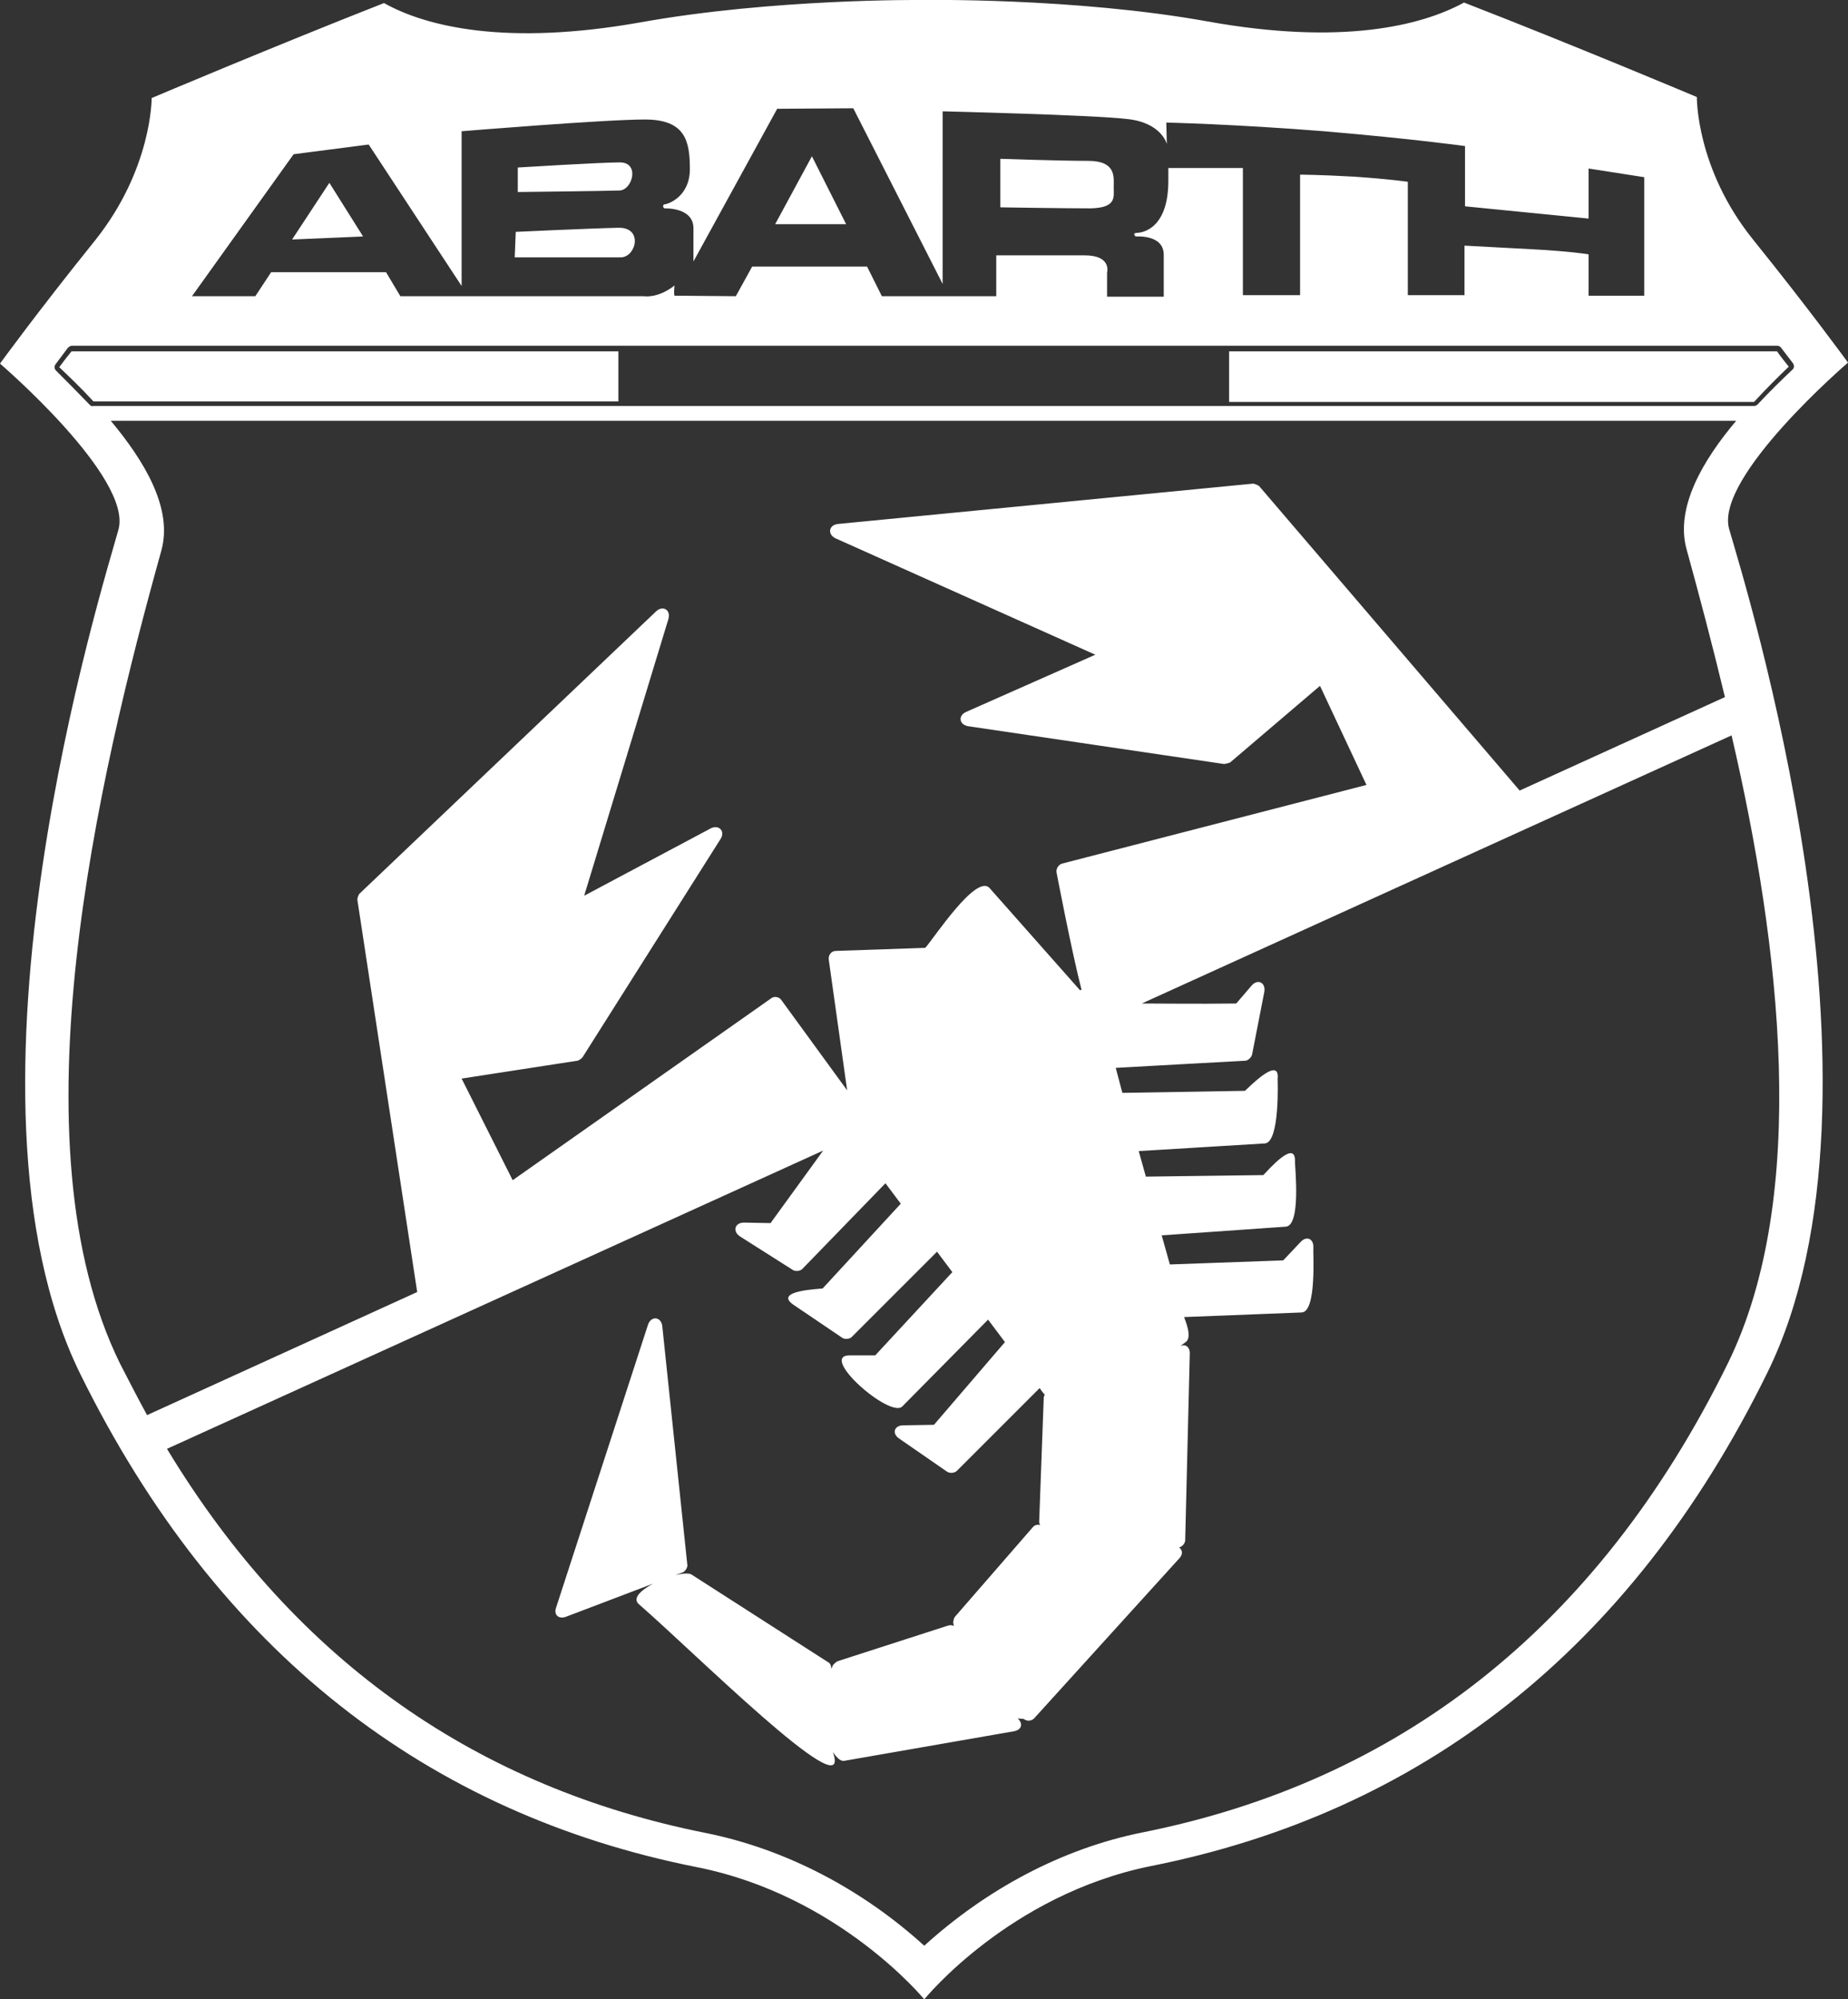 <?xml version="1.0" encoding="utf-8"?>
<!-- Generator: Adobe Illustrator 28.3.0, SVG Export Plug-In . SVG Version: 6.00 Build 0)  -->
<svg version="1.1" xmlns="http://www.w3.org/2000/svg" xmlns:xlink="http://www.w3.org/1999/xlink" x="0px" y="0px"
	 viewBox="0 0 361.9 391.5" style="enable-background:new 0 0 361.9 391.5;" xml:space="preserve">
<rect x="0" y="0" width="361.9" height="391.5" fill="#333333" stroke="none"/>
<style type="text/css">
	.st0{fill-rule:evenodd;clip-rule:evenodd;fill:#FFFFFF;}
	.st1{fill:#FFFFFF;}
</style>
<g id="Fondo">
</g>
<g id="GuÌas">
</g>
<g id="Primer_plano">
	<g>
		<path class="st0" d="M13,71.8c1.7,1.7,3.7,3.7,5.8,5.8h101.4v-7.9H14.6C14,70.5,13.5,71.1,13,71.8z"/>
		<polygon class="st0" points="159,30.6 151.8,43.9 165.7,43.9 		"/>
		<path class="st0" d="M218.1,36.7c0-1.9,0.6-5.2-5-5.2c-5.6,0-17.2-0.4-17.2-0.4v9.5c0,0,12.4,0.2,17.6,0.2
			C218.7,40.7,218.1,38.6,218.1,36.7z"/>
		<path class="st0" d="M121.1,44.6c-5,0.1-20.1,0.8-20.1,0.8l-0.2,5h20.8C124.6,50.3,126,44.5,121.1,44.6z"/>
		<path class="st0" d="M121.4,31.8c-3.9,0-20,1-20,1v4.8c0,0,17.5-0.2,20-0.3C123.9,37.1,125.3,31.8,121.4,31.8z"/>
		<polygon class="st0" points="64.5,35.8 57.2,46.9 71.1,46.3 		"/>
		<path class="st1" d="M350.3,71.8c-2,1.9-4.4,4.3-6.8,6.9H240.7v-9.9H348C348.7,69.8,349.5,70.8,350.3,71.8z"/>
		<path class="st1" d="M121.2,78.6H18.3c-2.4-2.6-4.7-4.8-6.7-6.7c0.8-1.1,1.6-2.1,2.4-3.1h107.1V78.6z"/>
		<path class="st0" d="M206,273.9l13.6-0.3l12.2-8.4l-0.9,36.6l-17.7,1.5l-8.1-4.9L206,273.9z M203.6,300.1l8.1,5.2l18.4-1
			l-28.4,31.3l-11.2-9.3l-2.1-8.7L203.6,300.1z M186.4,319.9l2.1,8.5l10.1,9.5l-33.3,5.8l-3.9-9.3l3.3-7.5L186.4,319.9z
			 M161.7,326.9l-2.5,7.4l2.9,10.1l-35.8-31l8.6-3.7L161.7,326.9z M128.6,260l4.9,46.7l-22.9,8.7L128.6,260z M223.7,232.1l24.7-0.3
			l4.2-4.1l-0.5,11.3l-26,1.8l2.3,8.5l24-0.9l3.8-4.1l-0.9,11.3l-24.9,1l1.4,5.1l-13.1,8.6l-12.9,1.9l-1.9-2.5l-17.4,17.4l-9.4-6.5
			l6.6-0.1l15.1-17.6l-5-6.7l-18,18.1l-9.3-7.5h5.6l16.3-17.7l-4.7-6.3l-17.8,17.8l-9.6-6.5l5.6-0.6l16.5-17.9l-4.8-6.3l-17.4,18
			l-10.4-6.6l5.9,0.1l15-20.7l47.5-21.9l29-0.2l3.4-4l-2.4,12.3l-27.2,1.5l2.1,7.8l25.6-0.5l4.3-3.9l-1.1,11.3l-26.5,1.6
			L223.7,232.1z M151.8,196.7l15,20.4l-83.2,37.9l-12.1-78.9l58.1-55.3L112,178.5l27.9-14.8l-27,42.7l-24.7,3.8l11.6,23.2
			L151.8,196.7z M192.9,175l19.2,21.6l-44.1,20.1l-4-28.9l18.1-0.6L192.9,175z M298,157.6l-84.6,38.5l-0.1,0l-4.8-25.5l61.3-15.8
			L259,132l-19,16.3l-50.1-7.4l28.3-12.5l-53.9-24.2l81.3-7.9L298,157.6z"/>
		<path class="st0" d="M361.9,71c0,0-7.4-10.2-18.6-24.1C332.1,33,332.3,19,332.3,19S308.1,8.8,286.7,0.5
			c-8.4,4.6-24.1,8.4-50.2,3.7S180.5,0,180.5,0s-29.1-0.3-55.2,4.4C99.3,9,83.6,5.3,75.2,0.6C53.8,9,29.7,19.2,29.7,19.2
			s0.1,13.9-11.1,27.9C7.4,61,0,71.2,0,71.2s26,22.3,23.2,32.5c-2.8,10.2-34.4,110.5-7.5,165.3c27,54.8,68.4,86.2,120.7,96.6
			c27.9,5.5,44.6,25.9,44.6,25.9s16.6-20.5,44.4-26.1c52.3-10.4,93.8-41.8,120.7-96.6c27-54.8-4.6-155.1-7.5-165.3
			C335.9,93.3,361.9,71,361.9,71z M57.5,30.2l14.7-1.9L90.4,56V25.7c0,0,27.9-2.3,35.9-2.3c7.9,0,8.8,4.2,8.8,9.7s-4.4,6.9-4.9,6.9
			s-0.4,0.8,0,0.8s5.6-0.1,5.6,3.9v6.5l16.4-29.9l14.9-0.1l17.5,34.4V21.8c0,0,29.3,0.7,36.1,1.5c6.8,0.7,7.8,4.9,7.8,4.9l-0.1-4.2
			c0,0,13.3,0.3,30.9,1.7c17.6,1.5,27.6,2.9,27.6,2.9v11.8l24.2,2.4v-9.8l10.9,1.7l0,23.2h-10.9l0-8.1c0,0-3.5-0.6-11.2-1
			c-7.7-0.4-13.1-0.7-13.1-0.7l0,9.7h-11.1l0-22.2c0,0-3.2-0.5-10.4-1c-7.1-0.4-10.7-0.4-10.7-0.4l0,23.6h-11.2l0-24.9h-14.6v2.5
			c0,9.7-5.4,10.2-6.2,10.2s-0.4,0.7-0.1,0.7c0.4,0,5.4-0.3,5.4,3.6l0,8.2h-11.1l0-4.7c0,0,1-3.4-4.4-3.4h-17.3l0,8l-22.4,0
			l-2.9-5.8h-22.5l-3.2,5.8l-12-0.1c0,0-0.2-0.2,0-2c-3.3,2.6-6,2.1-6,2.1L78.4,58l-2.8-4.7H53.1L50,58H37.6L57.5,30.2z M17.6,79.3
			c-2.4-2.5-4.7-4.8-6.6-6.7c-0.4-0.4-0.4-0.9-0.1-1.3c0.8-1.1,1.6-2.1,2.4-3.2c0.2-0.2,0.5-0.4,0.8-0.4h106.1h1h119.5h1H348
			c0.3,0,0.6,0.1,0.8,0.4c0.8,1,1.5,2,2.3,3c0.3,0.4,0.3,1-0.1,1.3c-2,1.9-4.4,4.2-6.8,6.8c-0.2,0.2-0.5,0.3-0.7,0.3H241.7h-1H121.2
			h-1H18.3C18,79.6,17.8,79.5,17.6,79.3z M23.5,267c-21.2-43.1-4.3-114.7,8.1-159.2c2.3-8.3-3.4-17.6-9.9-25.4h318.3
			c-6.5,7.7-12,17-9.7,25.2c2.4,8.7,5,18.5,7.5,28.9l-40.2,18.3l-51-59.6c-0.2-0.2-1-0.5-1.2-0.5l-81.3,7.9c-1.8,0.2-2.1,2-0.5,2.8
			l50.9,22.8l-25.3,11.2c-1.6,0.7-1.4,2.5,0.4,2.8l50.1,7.4c0.2,0,1-0.2,1.2-0.3l17.6-15l9.1,19.4l-59.6,15.4
			c-0.7,0.2-1.2,1-1.1,1.7c0,0,3,15.7,4.9,23l-0.3,0.1l-17.7-20c-2.6-2.9-10.9,9.8-12.6,11.7l-17.5,0.6c-0.9,0-1.5,0.8-1.4,1.7
			l3.6,25.6L153,195.8c-0.4-0.6-1.4-0.8-2-0.3l-50.6,35.6l-10-19.9l22.7-3.5c0.2,0,0.9-0.5,1-0.7l27-42.7c1-1.5-0.3-2.9-1.9-2.1
			l-24.8,13.2l16.5-54.2c0.5-1.8-1.1-2.7-2.4-1.5l-58.1,55.3c-0.2,0.2-0.5,1-0.4,1.3l11.7,76.7l-52.9,24.1
			C27,273.8,25.3,270.5,23.5,267z M338.4,266.9c-25.8,52.5-65.1,82-114.6,91.9c-16,3.2-30.8,11.3-42.8,22.2
			c-12-10.9-26.9-18.9-42.9-22.1c-44-8.8-79.9-33-105.4-75.2l128.5-58.4l-10.3,14.2l-5.2-0.1c-1.8,0-2.3,1.7-0.8,2.7l10.4,6.6
			c0.5,0.3,1.4,0.2,1.8-0.2l16.3-16.8l3,4l-15.3,16.6c-0.5,0.1-9.8,0.4-5.7,3.2l9.6,6.5c0.5,0.3,1.4,0.2,1.8-0.2l16.7-16.7l3,4
			l-15.1,16.3h-5c-6.2,0,7.9,12.4,10.3,10l16.8-17l3.3,4.4l-13.9,16.2l-6,0.1c-1.8,0-2.3,1.6-0.8,2.6l9.4,6.5
			c0.5,0.3,1.4,0.3,1.9-0.2l16.2-16.2c0.2,0.3,0.6,0.9,1,1.3c-0.1,0.2-0.2,0.4-0.2,0.6l-0.9,24.4c0,0.1,0.1,0.3,0.2,0.5
			c-0.6-0.1-1,0-1.4,0.4l-15.3,17.6c-0.2,0.2-0.4,1.1-0.3,1.3l0.1,0.5c-0.3-0.2-0.7-0.2-1.1-0.1l-21.7,7c-0.2,0.1-0.8,0.6-0.9,0.8
			l-0.3,0.7c0-0.6-0.2-1.1-0.6-1.3l-26.8-17.2c-0.5-0.3-1.7-0.2-3.1,0.1l1.4-0.5c0.5-0.2,1-1,0.9-1.5l-4.9-46.7
			c-0.2-1.9-2.2-2.1-2.8-0.3l-18,55.4c-0.5,1.4,0.5,2.3,1.9,1.8l17.1-6.5c-2.4,1.3-4.2,2.9-2.7,4.1c10.7,9.3,40.9,39.4,38.1,29.5
			l-0.2-0.6c0.8,1.1,1.5,1.8,2.2,1.7l33.3-5.8c1.5-0.3,1.8-1.5,0.7-2.5l1.2,0.1c0.6,0.5,1.5,0.4,2-0.1l28.4-31.3
			c0.8-0.8,0.7-1.7,0-2.2c0.6-0.1,1.2-0.8,1.2-1.4l0.9-36.6c0-1.3-0.9-1.9-1.9-1.4l1.1-0.8c1.4-1-0.2-4.4-0.3-4.9l23-0.9
			c3-0.1,2.2-11.7,2.3-12.7c0.1-1.7-1.3-2.4-2.5-1.1l-3.4,3.6l-22.2,0.8l-1.6-5.7l24.3-1.7c3-0.2,1.8-11.5,1.8-12.7
			c0.2-4.7-5.4,1.8-6.2,2.6l-23,0.3l-1.4-5l24.7-1.5c3-0.2,2.5-12.6,2.5-12.6c0.5-4.7-5.6,1.6-6.4,2.3l-24,0.4l-1.3-4.9l25.4-1.4
			c0.5,0,1.2-0.7,1.3-1.2l2.4-12.3c0.3-1.8-1.3-2.6-2.5-1.2l-3,3.5c-8.1,0.1-14,0-18.5,0l115.5-52.5
			C348.7,185.3,354.4,234.2,338.4,266.9z"/>
	</g>
</g>
</svg>
